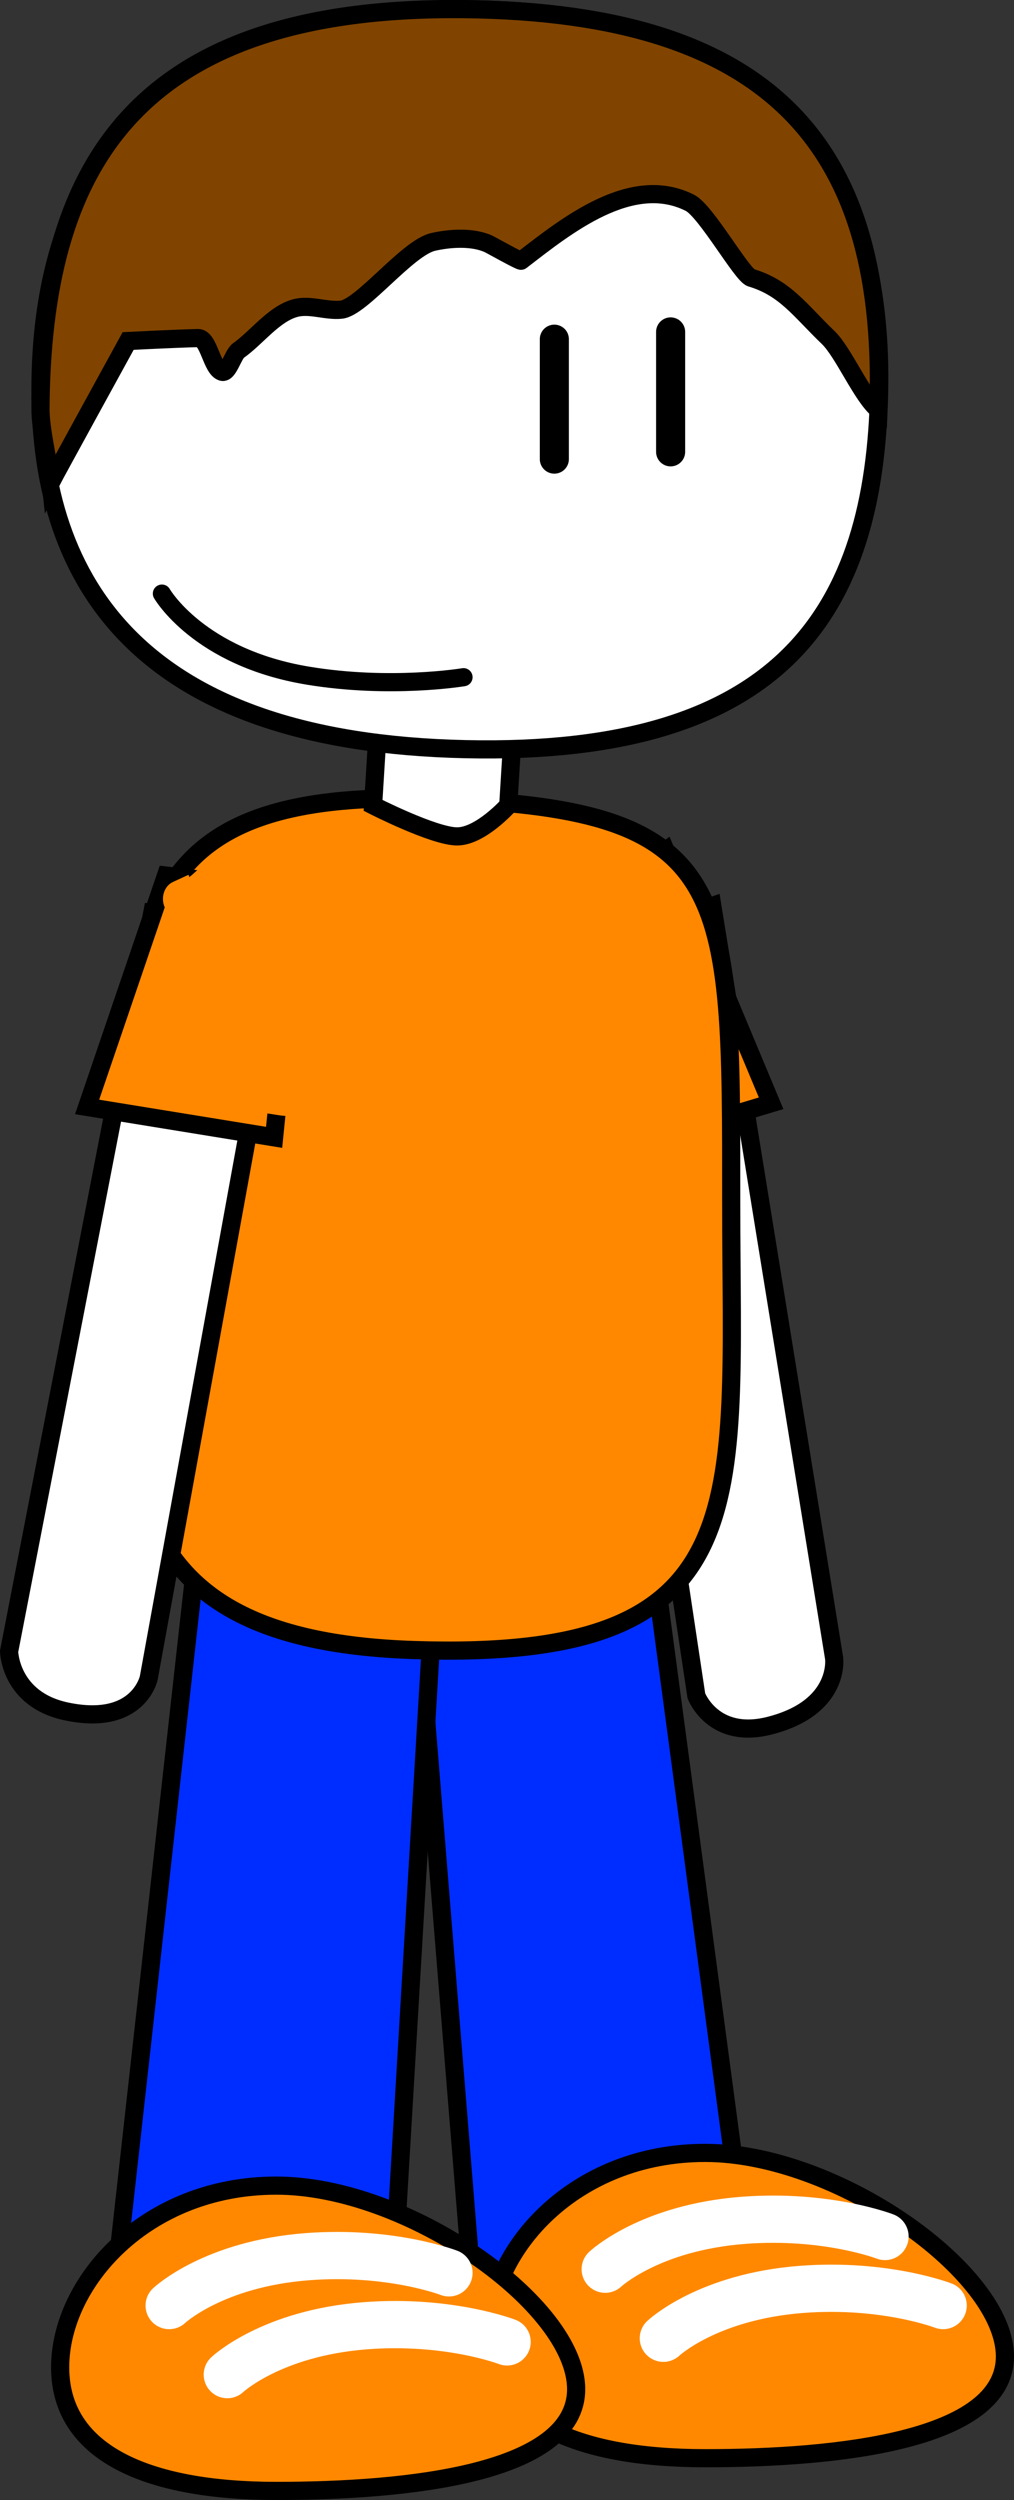 <svg version="1.1" xmlns="http://www.w3.org/2000/svg" xmlns:xlink="http://www.w3.org/1999/xlink" width="139.527" height="343.908" viewBox="0,0,139.527,343.908"><rect x="0" y="0" width="139.527" height="343.908" fill="#333333" stroke="none"/><g transform="translate(-170.235,-8.046)"><g data-paper-data="{&quot;isPaintingLayer&quot;:true}" fill-rule="nonzero" stroke-linejoin="miter" stroke-miterlimit="10" stroke-dasharray="" stroke-dashoffset="0" style="mix-blend-mode: normal"><path d="M235.771,329.614l-9.561,-117.748l32.084,-3.15l15.779,118.102z" fill="#002dff" stroke="#000000" stroke-width="2.5" stroke-linecap="butt"/><path d="M308.513,332.204c0,11.598 -23.163,14 -41.25,14c-18.087,0 -29.75,-5.402 -29.75,-17c0,-11.598 11.663,-25 29.75,-25c18.087,0 41.25,16.402 41.25,28z" fill="#ff8800" stroke="#000000" stroke-width="2.5" stroke-linecap="butt"/><path d="M185.641,326.239l13.095,-117.449l32.167,2.285l-7.045,118.841z" fill="#002dff" stroke="#000000" stroke-width="2.5" stroke-linecap="butt"/><path d="M266.055,241.328l-15.416,-102.577l17.612,-6.077l16.76,103.485c0,0 0.92,6.792 -8.904,9.281c-7.752,1.964 -10.052,-4.112 -10.052,-4.112z" fill="#ffffff" stroke="#000000" stroke-width="2.5" stroke-linecap="butt"/><path d="M251.188,167.379l-0.506,-34.219l11.138,-8.077l14.519,34.732z" fill="#ff8800" stroke="#000000" stroke-width="2.5" stroke-linecap="butt"/><path d="M270.851,173.665c0,41.608 4.104,62.947 -43.705,61.362c-43.427,-1.439 -39.982,-26.859 -39.677,-61.362c0.345,-38.996 1.063,-56.901 41.691,-55.757c42.186,1.188 41.691,11.533 41.691,55.757z" fill="#ff8800" stroke="#000000" stroke-width="2.5" stroke-linecap="butt"/><path d="M171.487,235.222l19.697,-101.589l18.277,2.207l-18.756,103.025c0,0 -1.397,6.682 -11.294,4.619c-7.81,-1.628 -7.924,-8.262 -7.924,-8.262z" fill="#ffffff" stroke="#000000" stroke-width="2.5" stroke-linecap="butt"/><path d="M182.221,160.32l10.853,-31.83l18.277,2.207l-3.398,33.805z" fill="#ff8800" stroke="#000000" stroke-width="2.5" stroke-linecap="butt"/><path d="M199.674,132.168c-0.399,0.251 -0.792,0.617 -1.194,0.795c-0.208,0.175 -0.417,0.349 -0.626,0.523l-0.505,-0.106l0.047,0.275l-2.114,0.49c-0.15,0.038 -0.307,0.059 -0.467,0.059c-1.192,0 -2.158,-1.119 -2.158,-2.5c0,-1.073 0.584,-1.988 1.403,-2.343l2.111,-0.978l0.109,0.317c0.123,-0.101 0.247,-0.199 0.372,-0.294c0.817,-0.747 1.645,-1.478 2.478,-2.202c0,0 1.231,-1.069 2.393,-0.198c1.474,-0.548 3.019,-0.948 4.278,-0.791c2.142,0.268 3.295,1.698 5.077,2.75c2.325,1.372 3.702,0.971 4.598,4.687c0.864,3.58 -1.854,8.265 -2.115,11.799c-0.199,2.684 -0.194,5.322 -0.432,8c-0.103,1.158 0.208,4.708 -0.1,5.544c-1.821,4.932 -2.904,3.405 -6.914,3.098c-1.189,-5.293 -1.575,-7.42 -0.208,-12.658c1.092,-4.182 3.798,-9.212 3.081,-13.774c-0.18,-1.144 -1.478,-0.463 -1.891,-0.457c-3.008,0.045 -3.755,-1.521 -6.465,-2.049l-0.44,0.049c0,0 -0.127,0 -0.32,-0.036z" fill="#ff8800" stroke="none" stroke-width="0.5" stroke-linecap="butt"/><path d="M221.57,118.837l1.233,-19.933h18.6l-1.233,19.933c0,0 -3.823,4.267 -7.033,4.267c-3.21,0 -11.567,-4.267 -11.567,-4.267z" fill="#ffffff" stroke="#000000" stroke-width="2.5" stroke-linecap="butt"/><path d="M291.203,61.877c-0.6,30.188 -13.194,50.178 -56.9,49.227c-44.702,-0.973 -58.5,-22.78 -58.5,-49.423c0,-26.643 12.158,-52.821 58.3,-52.377c47.084,0.453 57.629,25.936 57.1,52.574z" fill="#ffffff" stroke="#000000" stroke-width="2.5" stroke-linecap="butt"/><path d="M175.803,64.222c0.25,-32.331 12.158,-55.403 58.3,-54.919c43.334,0.455 58.218,19.756 57.003,55.112c-2.253,-1.806 -4.798,-7.915 -6.922,-9.95c-3.881,-3.72 -5.882,-6.804 -10.599,-8.209c-1.264,-0.376 -6.211,-9.196 -8.41,-10.306c-8.065,-4.073 -17.001,3.147 -23.239,7.962c-0.127,0.098 -4.156,-2.166 -4.462,-2.307c-2.229,-1.024 -5.377,-0.798 -7.648,-0.278c-3.532,0.808 -9.819,9.018 -12.63,9.318c-2.096,0.224 -4.32,-0.767 -6.335,-0.217c-2.959,0.807 -5.242,4.01 -7.807,5.832c-0.749,0.532 -1.4,3.195 -2.262,2.935c-1.436,-0.432 -1.819,-4.678 -3.308,-4.643c-3.207,0.074 -9.617,0.403 -9.617,0.403c0,0 -9.937,18.104 -10.644,19.464c-0.286,-2.753 -1.443,-7.325 -1.421,-10.198z" fill="#804400" stroke="#000000" stroke-width="2.5" stroke-linecap="butt"/><path d="M246.513,54.704v16.5" fill="none" stroke="#000000" stroke-width="4" stroke-linecap="round"/><path d="M262.513,53.704v16.5" fill="none" stroke="#000000" stroke-width="4" stroke-linecap="round"/><path d="M192.513,89.704c0,0 5.044,8.782 20.06,11.282c11.391,1.896 21.44,0.218 21.44,0.218" fill="none" stroke="#000000" stroke-width="2.5" stroke-linecap="round"/><path d="M249.513,336.704c0,11.598 -23.163,14 -41.25,14c-18.087,0 -29.75,-5.402 -29.75,-17c0,-11.598 11.663,-25 29.75,-25c18.087,0 41.25,16.402 41.25,28z" fill="#ff8800" stroke="#000000" stroke-width="2.5" stroke-linecap="butt"/><path d="M201.513,334.704c0,0 6.072,-5.736 19.032,-6.725c11.438,-0.873 19.468,2.225 19.468,2.225" fill="none" stroke="#ffffff" stroke-width="6.5" stroke-linecap="round"/><path d="M261.513,329.704c0,0 6.072,-5.736 19.032,-6.725c11.438,-0.873 19.468,2.225 19.468,2.225" fill="none" stroke="#ffffff" stroke-width="6.5" stroke-linecap="round"/><path d="M193.513,325.204c0,0 6.072,-5.736 19.032,-6.725c11.438,-0.873 19.468,2.225 19.468,2.225" fill="none" stroke="#ffffff" stroke-width="6.5" stroke-linecap="round"/><path d="M253.513,320.204c0,0 6.072,-5.736 19.032,-6.725c11.438,-0.873 19.468,2.225 19.468,2.225" fill="none" stroke="#ffffff" stroke-width="6.5" stroke-linecap="round"/></g></g></svg><!--rotationCenter:69.76469916601826:171.95379841437642-->